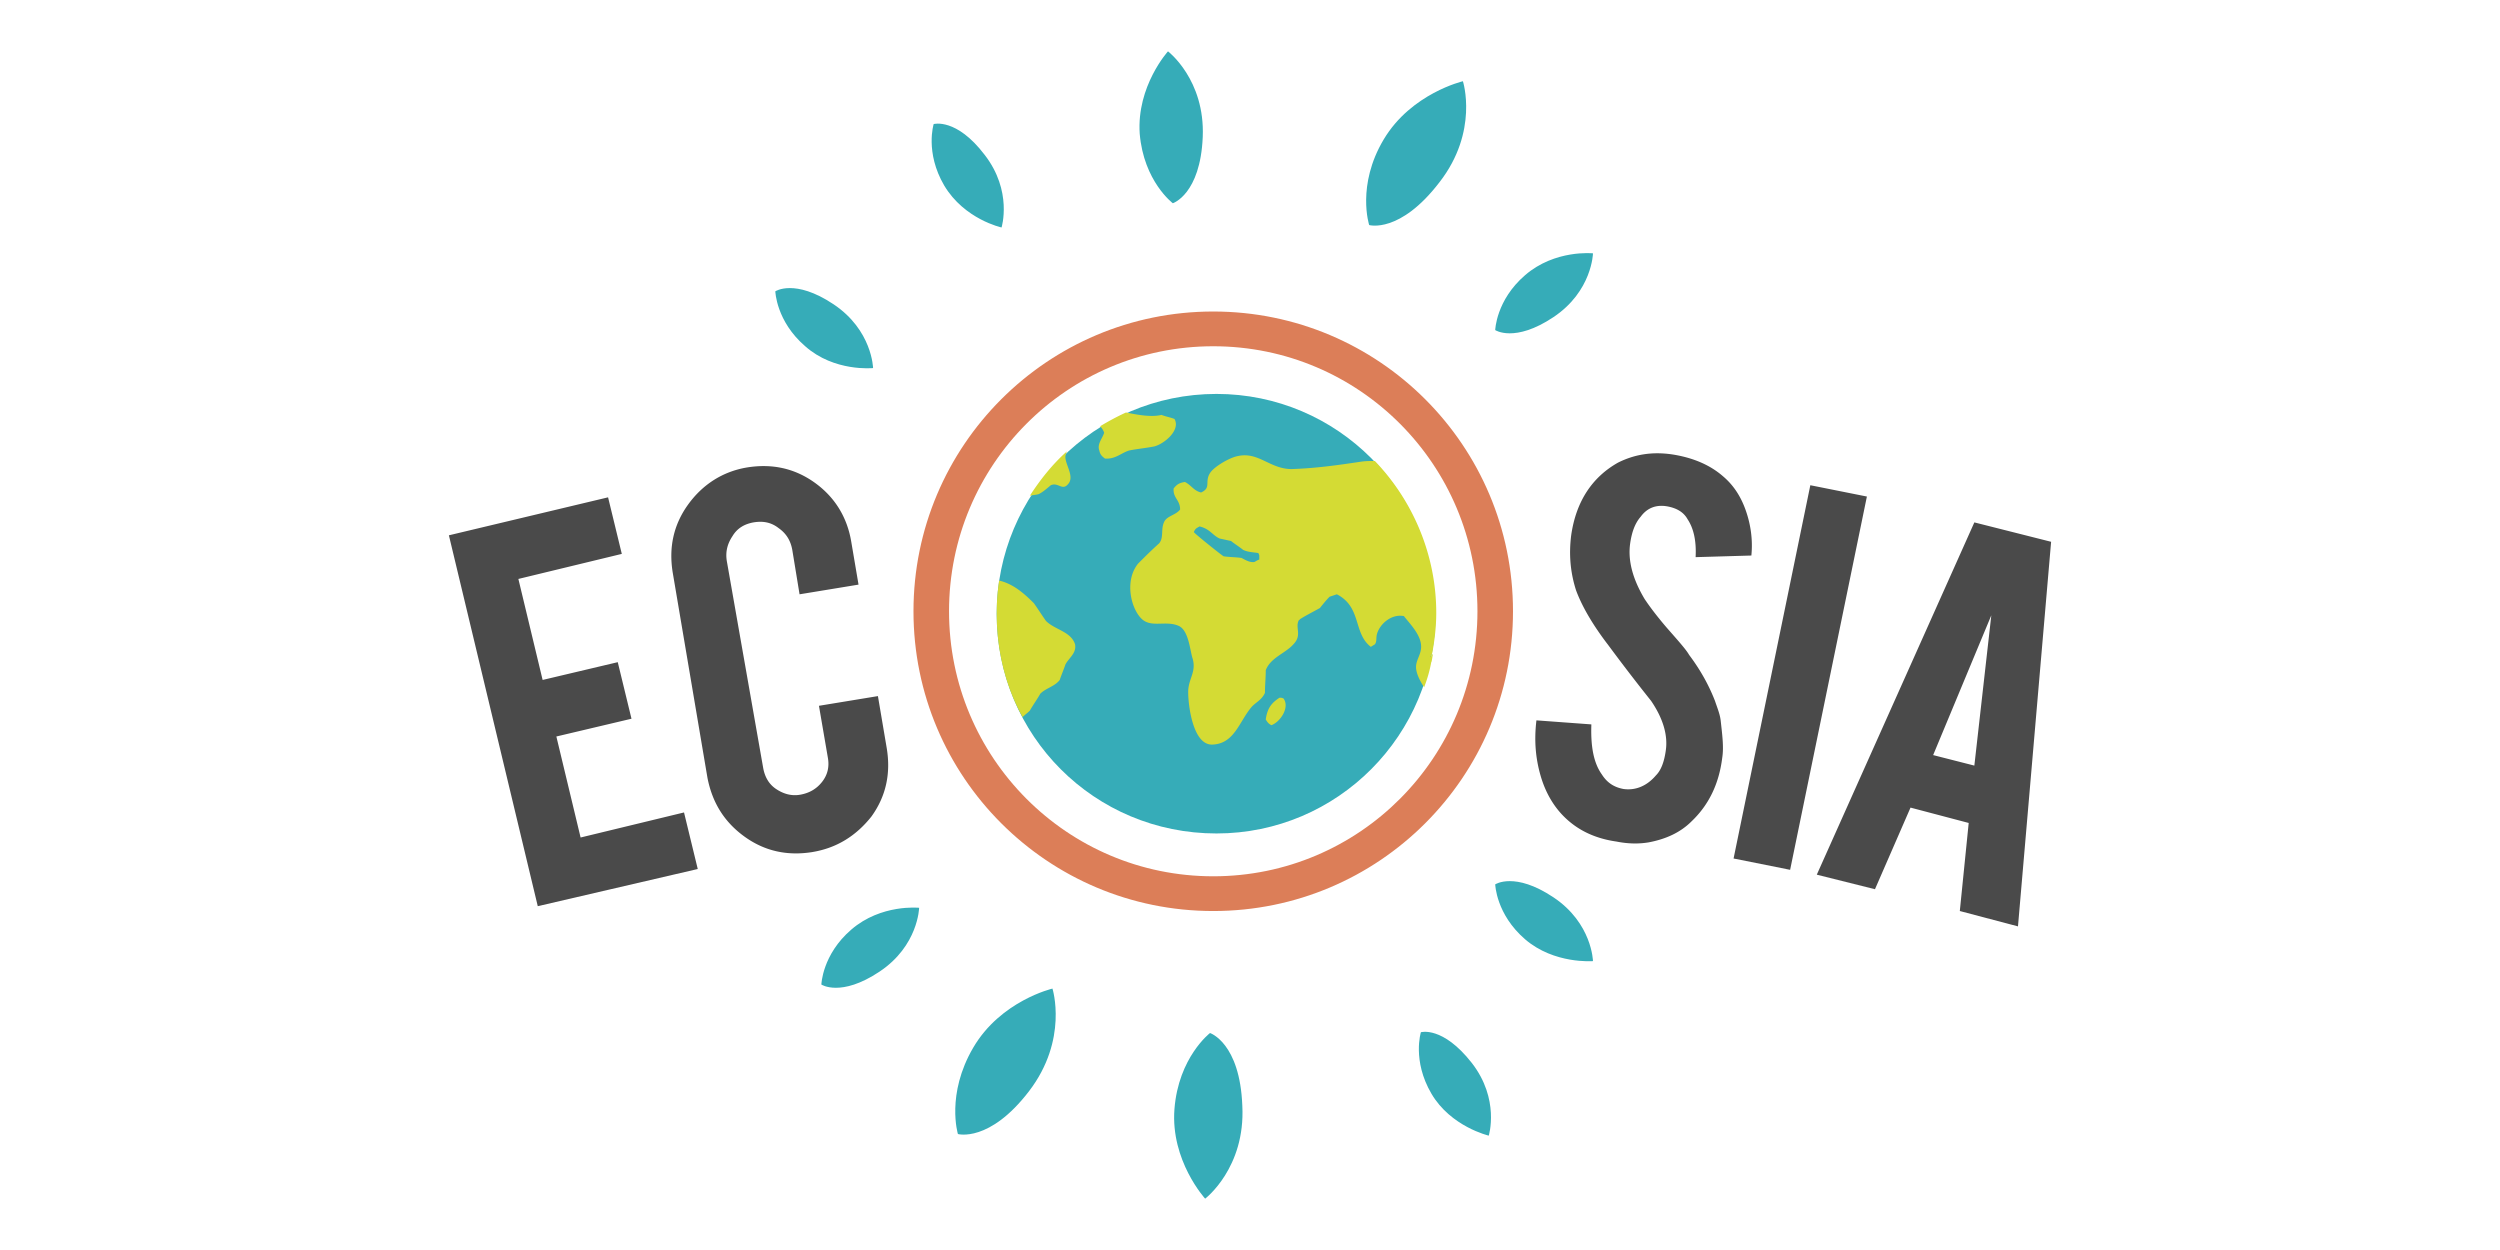 <svg xmlns="http://www.w3.org/2000/svg" class="prefix__logo" width="120" height="60" viewBox="0 196.5 273.011 130.421">
   <path
      d="M169.638 291.446c-4.236-2.824-6.353-1.412-6.353-1.412s.088 3.264 3.265 6c3.176 2.735 7.41 2.382 7.41 2.382s-.087-4.147-4.322-6.97zm-63.352 16.411c-3 5.118-1.677 9.442-1.677 9.442s3.441.97 7.765-4.677c4.323-5.647 2.559-11.206 2.559-11.206s-5.647 1.324-8.647 6.441zm-13.324-12.882c-3.176 2.735-3.265 6-3.265 6s2.118 1.412 6.353-1.412c4.235-2.823 4.323-6.97 4.323-6.97s-4.146-.442-7.41 2.382zm39.176 11.294s-3.441 2.647-3.882 8.294c-.442 5.647 3.353 9.794 3.353 9.794s4.412-3.353 4.058-10.147c-.264-6.883-3.529-7.941-3.529-7.941zm23.03-.088s-.971 3.088 1.147 6.705c2.117 3.618 6.264 4.588 6.264 4.588s1.235-3.97-1.853-7.94c-3.177-4.059-5.558-3.353-5.558-3.353zm14.47-78.088c4.235-2.823 4.323-6.97 4.323-6.97s-4.146-.441-7.411 2.382c-3.177 2.736-3.265 6-3.265 6s2.118 1.412 6.353-1.412zm-74.294 5.56s-.088-4.148-4.323-6.971c-4.235-2.824-6.352-1.412-6.352-1.412s.087 3.265 3.264 6c3.176 2.823 7.411 2.382 7.411 2.382zm14.03-15.353s1.235-3.971-1.853-7.942c-3.088-4.059-5.559-3.353-5.559-3.353s-.97 3.088 1.147 6.706c2.206 3.706 6.265 4.588 6.265 4.588zm47.823-4.942c4.323-5.559 2.559-11.03 2.559-11.03s-5.647 1.325-8.647 6.353c-3 5.029-1.588 9.353-1.588 9.353s3.352.971 7.676-4.676zm-25.853-4.94c.265-6.265-3.794-9.354-3.794-9.354s-3.441 3.794-3.088 9c.44 5.206 3.617 7.588 3.617 7.588s3-.97 3.265-7.235z"
      fill="#36acb8" />
   <path
      d="M132.491 227.476c-18.088 0-32.735 14.647-32.735 32.735s14.647 32.735 32.735 32.735 32.735-14.647 32.735-32.735-14.647-32.735-32.735-32.735zm0 61.676c-15.97 0-28.852-12.97-28.852-28.941 0-15.97 12.882-28.941 28.852-28.941s28.853 12.97 28.853 28.94c0 15.971-12.882 28.942-28.853 28.942z"
      fill="#dc7e58" />
   <path
      d="M132.844 236.476c-13.323 0-24 10.852-24 24 0 13.323 10.677 24 24 24 13.235 0 23.912-10.766 23.912-24 0-13.235-10.677-24-23.912-24z"
      fill="#36acb8" />
   <path
      d="M58.727 292.416l-9.706-40.5 17.383-4.147 1.5 6.177-11.295 2.735 2.648 11.03 8.205-1.941 1.5 6.176-8.205 1.941 2.647 11.03 11.294-2.736 1.5 6.177-17.47 4.059zm30-5.912c-2.735.442-5.206-.088-7.411-1.676-2.207-1.588-3.53-3.706-4.06-6.441l-3.793-22.411c-.442-2.736.088-5.206 1.676-7.412 1.589-2.206 3.794-3.618 6.441-4.059 2.736-.441 5.206.089 7.412 1.677 2.206 1.588 3.53 3.794 3.97 6.44l.794 4.678-6.44 1.058-.795-4.853c-.176-.97-.618-1.764-1.5-2.382-.794-.618-1.676-.795-2.735-.618-.971.176-1.765.618-2.294 1.5-.53.794-.794 1.676-.618 2.735l3.971 22.588c.177.97.618 1.765 1.412 2.294.795.53 1.677.795 2.647.618.971-.176 1.765-.618 2.383-1.412.617-.794.794-1.676.617-2.647l-.97-5.647 6.44-1.059.971 5.735c.441 2.736-.088 5.206-1.677 7.412-1.677 2.118-3.795 3.442-6.441 3.882zm99.352-10.323c-.353 2.912-1.5 5.206-3.353 6.97-1.235 1.236-2.823 1.942-4.676 2.295-1.06.176-2.206.176-3.53-.088-2.47-.353-4.323-1.324-5.735-2.735-1.147-1.147-2.03-2.648-2.558-4.5-.53-1.853-.707-3.794-.442-6l6 .441c-.088 2.47.264 4.235 1.147 5.47.618.971 1.412 1.412 2.383 1.588 1.323.177 2.559-.353 3.53-1.5.529-.53.881-1.412 1.058-2.647.264-1.676-.265-3.528-1.588-5.47a210.518 210.518 0 01-4.677-6.088c-1.764-2.294-2.91-4.323-3.528-6-.618-1.941-.795-3.882-.53-6 .53-3.705 2.295-6.352 5.117-7.94 1.766-.883 3.707-1.236 6-.883 2.207.353 4.06 1.147 5.471 2.382 1.147.971 1.942 2.206 2.471 3.706.53 1.5.795 3.177.618 4.941l-6.088.177c.088-1.677-.177-3.088-.883-4.147-.44-.795-1.235-1.235-2.294-1.412-1.147-.176-2.117.177-2.823 1.147-.618.706-.971 1.677-1.147 2.912-.265 1.853.265 3.882 1.588 6.088.53.794 1.323 1.853 2.382 3.089 1.235 1.412 2.118 2.382 2.47 3 1.324 1.764 2.207 3.44 2.824 5.029.265.794.53 1.412.618 2.117.176 1.587.352 2.911.176 4.058zm7.411 12.265l-6.176-1.236 8.382-40.764 6.177 1.235-8.383 40.765zm13.147-6.795l-3.882 8.912-6.353-1.588 17.206-38.47 8.382 2.118-3.618 41.999-6.352-1.676.97-9.618zm8.823-21l-6.352 15.265 4.5 1.148 1.852-16.412z"
      fill="#4a4a4a" />
   <g>
      <path
         d="M156.226 265.24c0 .177 0 .353.088.53.088-.265.088-.53.176-.883-.175.088-.175.264-.263.353zm-16.5 4.411c-.793.53-1.323 1.06-1.5 2.383.177.265.265.442.618.618.97-.353 2.03-1.94 1.324-2.911-.177-.09-.265-.09-.442-.09zm-11.47-30.44c-.441-.176-.97-.265-1.412-.442-1.147.265-2.558 0-3.882-.264-.97.441-1.941.97-2.824 1.5.177.177.353.44.441.706-.176.617-.794 1.235-.53 1.94.09.442.266.618.618.883 1.148.089 1.765-.617 2.648-.882.882-.177 1.852-.265 2.735-.441 1.059-.265 2.912-1.765 2.207-3zm-14.03 22.058c-.44-.617-.882-1.323-1.323-1.94-1.147-1.148-2.294-2.118-3.794-2.471a23.997 23.997 0 00-.265 3.617c0 4.059.971 7.941 2.824 11.294.265-.264.53-.441.794-.706.353-.617.794-1.235 1.147-1.853.618-.617 1.588-.794 2.118-1.5.176-.529.44-1.147.617-1.676.353-.706 1.235-1.235 1.059-2.206-.44-1.412-2.206-1.588-3.176-2.559zm.53-14.823c.795-.353 1.235.617 1.853-.088.794-.795-.265-2.118-.265-3 0-.177.089-.441.177-.618-1.588 1.412-2.912 3.088-4.059 4.854.354-.089.706-.089.972-.177.528-.265.88-.618 1.322-.97zm35.382-2.647c-.53 0-1.059 0-1.588.088-2.382.353-4.765.706-7.5.795-2.383 0-3.618-1.942-5.912-1.412-.882.177-2.559 1.147-3 1.852-.617.972.176 1.589-.97 2.118-.795-.177-1.06-.794-1.765-1.147-.618.088-.883.265-1.235.706-.089 1.059.706 1.235.706 2.294-.441.618-1.5.706-1.765 1.412-.353.794 0 1.676-.53 2.293-.793.707-1.587 1.5-2.293 2.207-1.5 1.853-.794 4.853.353 6 1.059 1.059 2.647.177 4.06.794 1.057.44 1.234 2.47 1.499 3.44.53 1.589-.441 2.294-.441 3.794s.53 5.824 2.647 5.736c2.382-.088 2.911-2.47 4.235-4.059.442-.53 1.147-.794 1.5-1.588 0-.795.088-1.677.088-2.47.53-1.412 2.207-1.854 3.089-2.912.882-.971.088-1.765.53-2.56 0 0 .088 0 .088-.088.705-.44 1.411-.793 2.205-1.235.354-.441.706-.882 1.06-1.235l.794-.265c2.734 1.412 1.764 4.236 3.705 5.736.176-.089.265-.177.442-.265.264-.353.088-.706.264-1.235.353-1.06 1.588-2.118 2.912-1.853.617.794 1.676 1.853 1.852 3 .177 1.059-.529 1.677-.529 2.559 0 .617.353 1.412.882 2.205a14.85 14.85 0 00.795-2.823c0-.177 0-.353-.089-.53.088-.088.088-.176.176-.352.265-1.413.442-2.912.442-4.413 0-6.352-2.56-12.264-6.706-16.588zm-13.147 11.03c-.53.087-1.059-.266-1.412-.442-.617-.088-1.323-.088-1.94-.176-.089 0-3.177-2.47-3.265-2.648.176-.441.353-.441.617-.617 1.147.264 1.412.97 2.206 1.323.441.089.794.177 1.235.265.441.353.882.618 1.323.97.53.266 1.236.266 1.677.354 0 .088.089.177.089.264v.442c-.265.088-.353.176-.53.264zm-3.441-.618l-3.265-2.648c.177.177 3.177 2.648 3.265 2.648z"
         fill="#d4db34" />
   </g>
</svg>